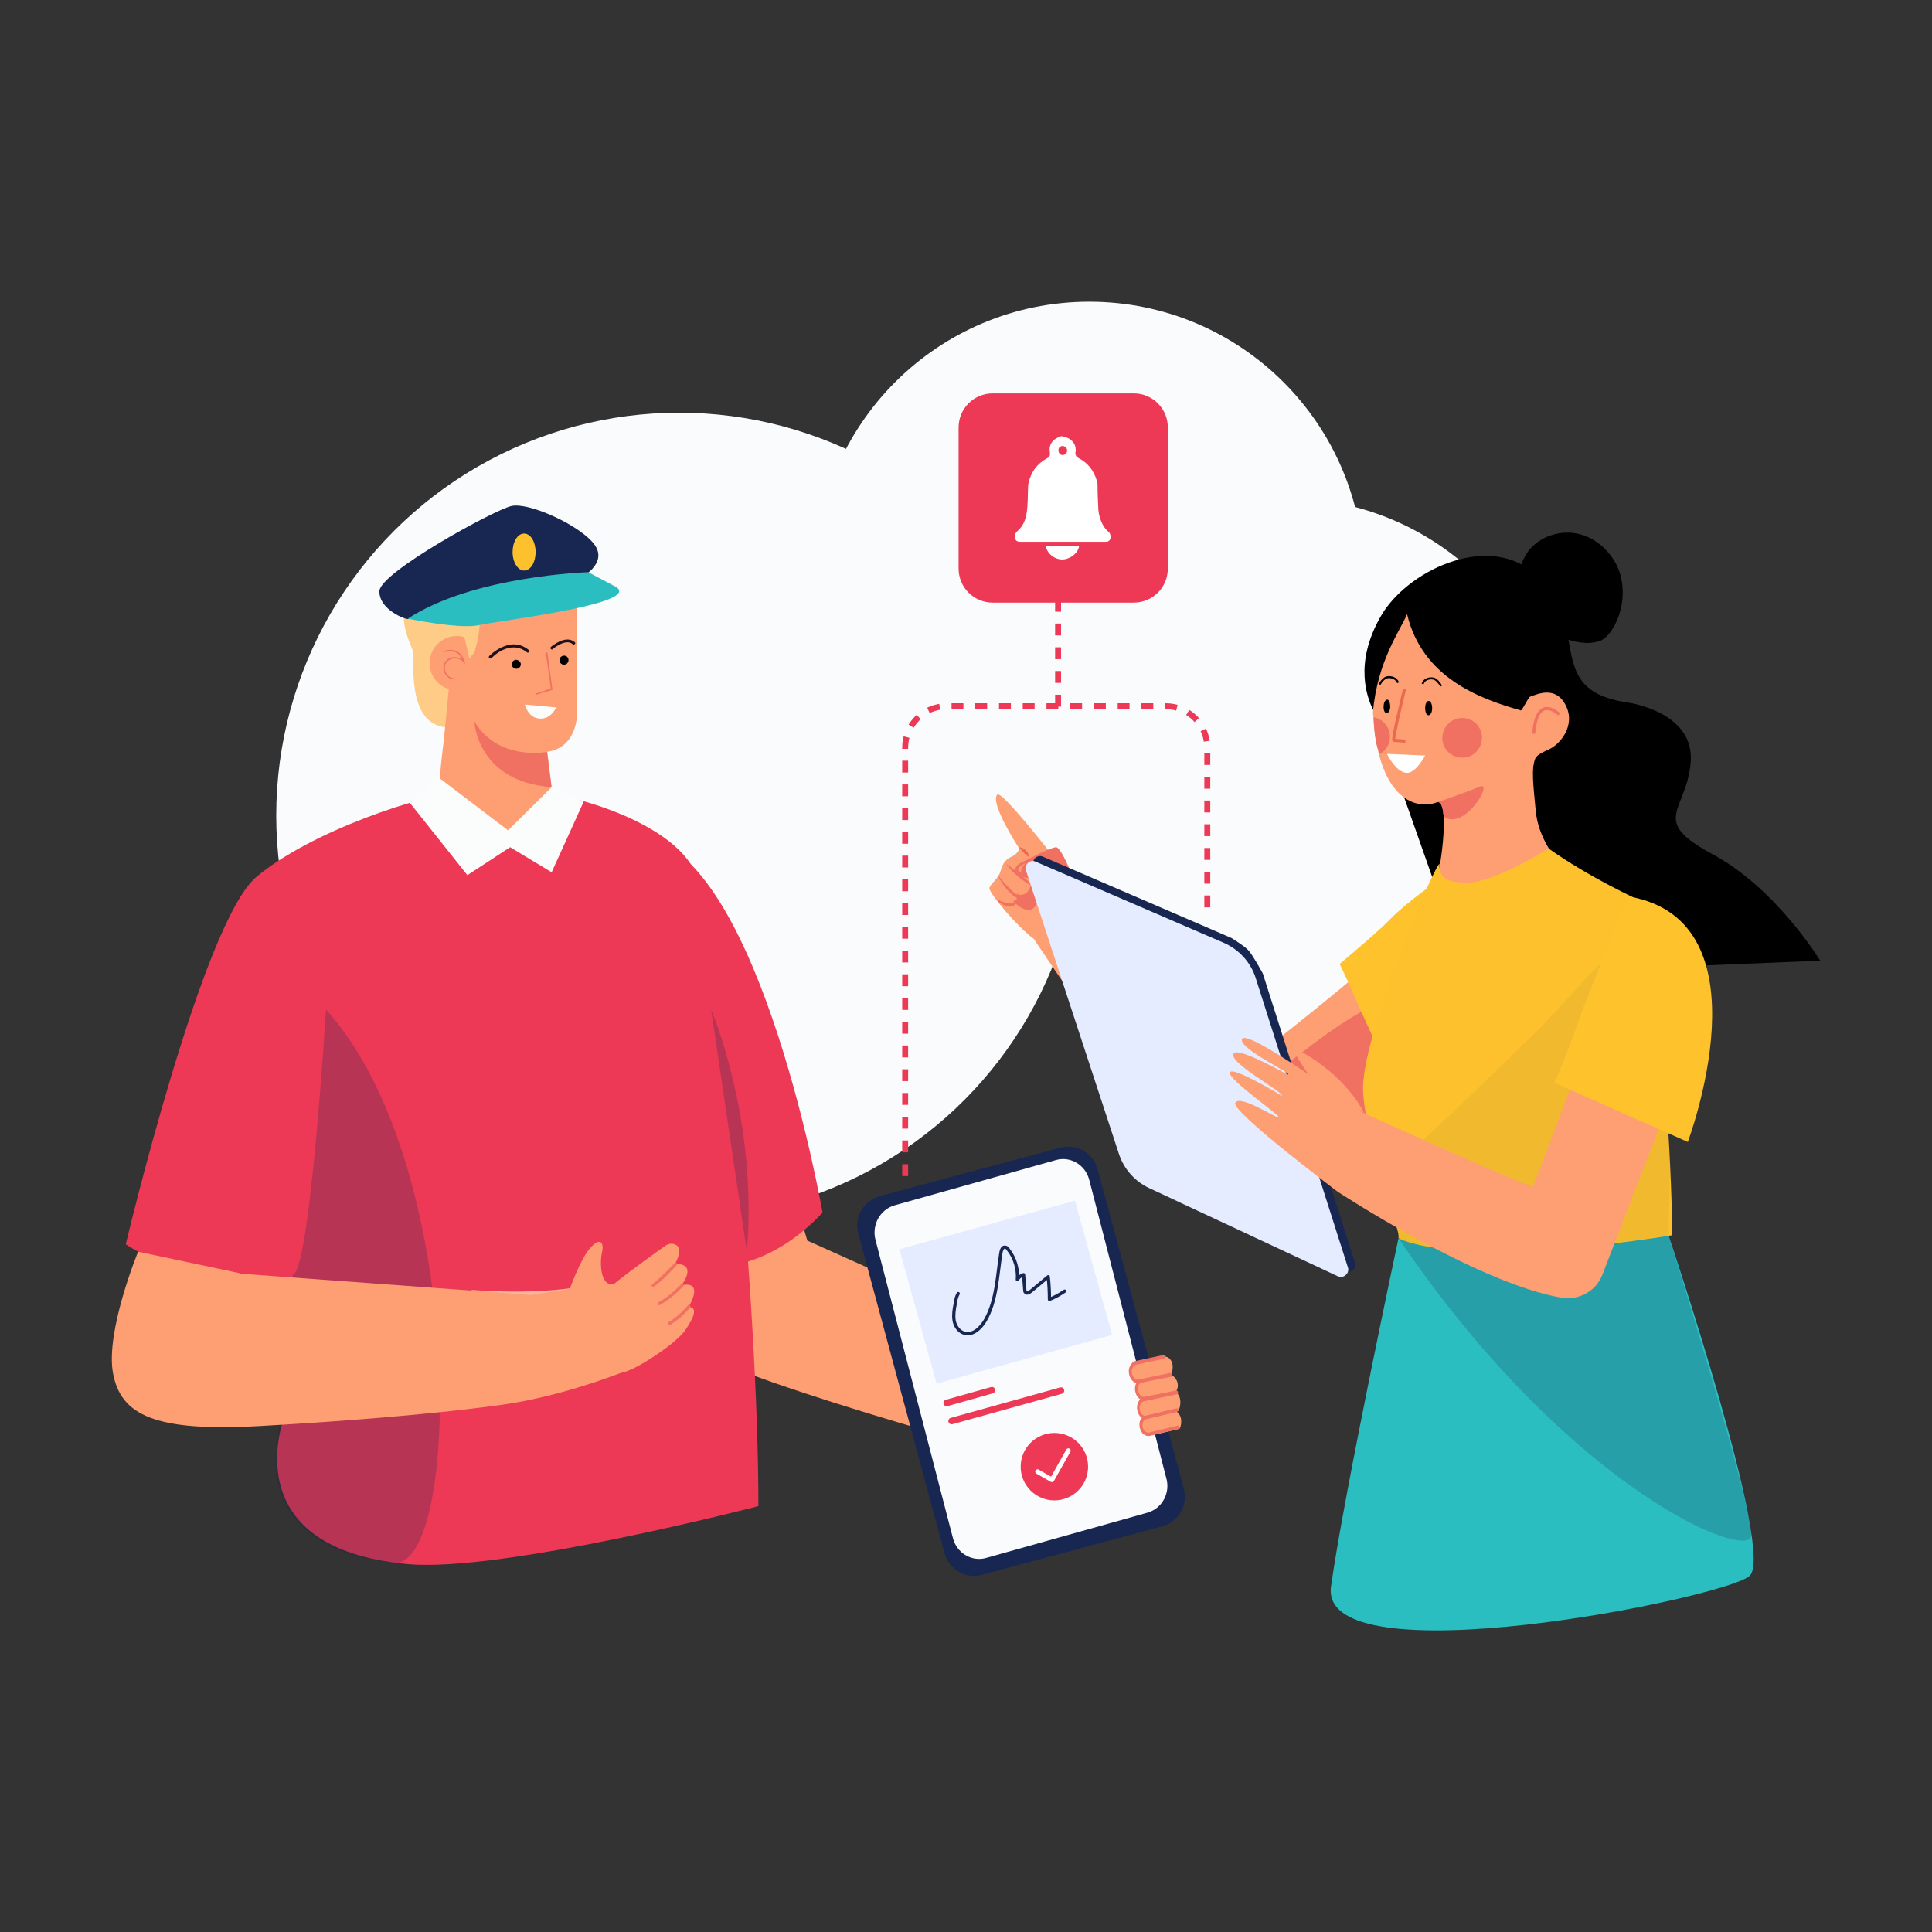 <?xml version="1.0" encoding="UTF-8"?> <!-- Generator: Adobe Illustrator 26.0.1, SVG Export Plug-In . SVG Version: 6.00 Build 0) --> <svg xmlns="http://www.w3.org/2000/svg" xmlns:xlink="http://www.w3.org/1999/xlink" version="1.1" id="Layer_1" x="0px" y="0px" viewBox="0 0 470 470" style="enable-background:new 0 0 470 470;" xml:space="preserve"><rect x="0" y="0" width="470" height="470" fill="#333333" stroke="none"/> <style type="text/css"> .st0{fill:#182751;} .st1{fill:#ED3956;} .st2{fill:#2BBEC0;} .st3{fill:#FCC12C;} .st4{fill:#60677A;} .st5{fill:#8E8E8E;} .st6{fill:#DDDDDD;} .st7{fill:#F9FBFD;} .st8{fill:#E5ECFF;} .st9{fill:#D0D4DF;} .st10{opacity:0.1;fill:#182751;} .st11{fill:#E1E1E1;} .st12{opacity:0.6;} .st13{fill:#FFFFFF;} .st14{fill:#020202;} .st15{fill:#1A2E35;} .st16{fill:#375A64;} .st17{opacity:0.3;} .st18{fill:#FFC19D;} .st19{fill:#FF9C6A;} .st20{fill:none;stroke:#ED3956;stroke-width:1.108;stroke-miterlimit:10;stroke-dasharray:2.215;} .st21{fill:none;stroke:#182751;stroke-miterlimit:10;} .st22{fill:none;stroke:#182751;stroke-width:0.828;stroke-miterlimit:10;} .st23{fill:none;stroke:#ED3956;stroke-width:1.146;stroke-miterlimit:10;} .st24{fill:none;stroke:#ED3956;stroke-width:1.146;stroke-linecap:round;stroke-linejoin:round;stroke-miterlimit:10;} .st25{fill:#2BBFC1;} .st26{fill:none;stroke:#ED3956;stroke-width:5;stroke-linecap:round;stroke-linejoin:round;stroke-miterlimit:10;} .st27{fill:none;stroke:#182751;stroke-width:5;stroke-linecap:round;stroke-linejoin:round;stroke-miterlimit:10;} .st28{fill:#FFFFFF;stroke:#182751;stroke-width:3.016;stroke-miterlimit:10;} .st29{fill:#EB6A4F;} .st30{opacity:0.21;} .st31{fill:none;stroke:#182751;stroke-width:0.49;stroke-miterlimit:10;} .st32{fill:none;stroke:#ED3956;stroke-width:0.679;stroke-miterlimit:10;} .st33{fill:none;stroke:#ED3956;stroke-width:0.679;stroke-linecap:round;stroke-linejoin:round;stroke-miterlimit:10;} .st34{fill:none;stroke:#FFFFFF;stroke-width:0.689;stroke-linecap:round;stroke-miterlimit:10;} .st35{fill:#D8D8D8;} .st36{opacity:0.25;fill:#182751;} .st37{fill:#FF916B;} .st38{fill:#FDC22C;} .st39{fill:#FFF2DB;} .st40{fill:#EF5435;} .st41{fill:none;stroke:#FFFFFF;stroke-width:2.632;stroke-linecap:round;stroke-linejoin:round;stroke-miterlimit:10;} .st42{fill:none;stroke:#ED3956;stroke-width:1.281;stroke-miterlimit:10;stroke-dasharray:2.562;} .st43{fill:none;stroke:#ED3956;stroke-width:1.897;stroke-linecap:round;stroke-miterlimit:10;} .st44{fill:none;stroke:#182751;stroke-width:0.563;stroke-miterlimit:10;} .st45{fill:none;stroke:#ED3956;stroke-width:1.444;stroke-miterlimit:10;stroke-dasharray:2.887;} .st46{fill:#EE3956;} .st47{fill:none;stroke:#FDC22C;stroke-width:1.459;stroke-miterlimit:10;stroke-dasharray:2.918;} .st48{fill:#FFDD00;} .st49{opacity:0.25;fill:#E5ECFF;} .st50{opacity:5.000000e-02;fill:#182751;} .st51{fill:#FE9F73;} .st52{fill:#F07162;} .st53{fill:#F9B59D;} .st54{fill:#21111D;} .st55{fill:#FECC86;} .st56{fill:#FBFDFC;} .st57{fill:none;stroke:#ED3956;stroke-width:1.591;stroke-linecap:round;stroke-miterlimit:10;} .st58{fill:none;stroke:#182751;stroke-width:0.795;stroke-linecap:round;stroke-linejoin:round;stroke-miterlimit:10;} .st59{fill:none;stroke:#FFFFFF;stroke-width:1.12;stroke-linecap:round;stroke-linejoin:round;stroke-miterlimit:10;} .st60{opacity:0.21;fill:#182751;} .st61{fill:none;stroke:#F07162;stroke-width:0.75;stroke-miterlimit:10;} .st62{fill:none;stroke:#EB6A4F;stroke-width:0.75;stroke-miterlimit:10;} .st63{fill:none;stroke:#000000;stroke-width:0.5;stroke-miterlimit:10;} .st64{opacity:0.25;} .st65{fill:#A6BEDF;} .st66{fill:none;stroke:#182751;stroke-width:0.776;stroke-miterlimit:10;} .st67{fill:#FAFCFE;} .st68{fill:none;stroke:#FFFFFF;stroke-width:3;stroke-linecap:round;stroke-miterlimit:10;} .st69{fill:none;stroke:#FFFFFF;stroke-width:3;stroke-linecap:round;stroke-linejoin:round;stroke-miterlimit:10;} .st70{fill:none;stroke:#F9FBFD;stroke-miterlimit:10;} .st71{opacity:0.7;} .st72{fill:none;stroke:#182751;stroke-width:0.651;stroke-linecap:round;stroke-miterlimit:10;} .st73{opacity:0.8;} .st74{opacity:0.95;fill:#FFFFFF;} .st75{fill:none;stroke:#EE3956;stroke-width:3.555;stroke-miterlimit:10;} .st76{fill:none;stroke:#EE3956;stroke-width:0.853;stroke-miterlimit:10;stroke-dasharray:2.842,2.842;} .st77{fill:none;stroke:#FFFFFF;stroke-width:2.497;stroke-linecap:round;stroke-linejoin:round;stroke-miterlimit:10;} .st78{fill:none;stroke:#ED3956;stroke-width:0.973;stroke-linecap:round;stroke-miterlimit:10;} .st79{fill:none;stroke:#182751;stroke-width:0.486;stroke-linecap:round;stroke-linejoin:round;stroke-miterlimit:10;} .st80{fill:none;stroke:#FFFFFF;stroke-width:0.685;stroke-linecap:round;stroke-linejoin:round;stroke-miterlimit:10;} .st81{opacity:0.1;} </style> <g> <circle class="st7" cx="165.2" cy="198.4" r="98"></circle> <circle class="st7" cx="265" cy="140.2" r="66.8"></circle> <circle class="st7" cx="312.8" cy="188" r="66.8"></circle> <g> <g> <g> <g> <g> <g> <g> <g> <path class="st51" d="M196.4,301.8l64.2,28.8l-7.4,25.3c0,0-82.6-22.1-88.3-30.3c-5.8-8.2-14.9-46.1-14.9-46.1l35.4-14.7 L196.4,301.8z"></path> </g> </g> </g> </g> </g> </g> <g> <g> <g> <g> <g> <path class="st0" d="M282.8,371.3l-43.9,11.8c-4,1.1-8-1.3-9.1-5.2l-21-77.8c-1.1-4,1.3-8,5.2-9.1l43.9-11.8 c4-1.1,8,1.3,9.1,5.2l21,77.8C289.1,366.1,286.7,370.2,282.8,371.3z"></path> </g> </g> </g> </g> </g> <g> <g> <g> <g> <g> <g> <path class="st7" d="M279.1,368l-39.2,11c-3.5,1-7.2-1.2-8.1-4.9L213,301.7c-1-3.7,1.1-7.5,4.7-8.5l39.2-11 c3.5-1,7.2,1.2,8.1,4.9l18.7,72.4C284.8,363.2,282.7,367,279.1,368z"></path> </g> </g> </g> </g> </g> </g> <g> <g> <g> <g> <g> <path class="st51" d="M277.8,335.7l7.1-1.3c0,0,1.4,0.8,1.6,2.2c0.2,1.4-0.6,2.2-0.8,2.3l-7.1,1.4c-0.9,0.2-1.8-0.6-2-1.8 C276.3,337.1,276.9,335.9,277.8,335.7z"></path> </g> </g> </g> </g> <g> <g> <g> <g> <path class="st51" d="M278.2,340.4l7.8-1.7c0,0,0.9,0.4,1.1,1.8c0.2,1.4-0.3,2.6-0.5,2.7l-7.7,1.7c-0.9,0.2-1.8-0.5-2-1.7 C276.7,341.8,277.3,340.6,278.2,340.4z"></path> </g> </g> </g> </g> <g> <g> <g> <g> <path class="st51" d="M278.9,345.1l7.3-1.7c0,0,0.8,0.4,1.1,1.7c0.2,1.3-0.2,2.4-0.4,2.5l-7.1,1.7c-0.8,0.2-1.6-0.5-1.9-1.6 C277.5,346.4,278,345.3,278.9,345.1z"></path> </g> </g> </g> </g> <g> <g> <g> <g> <g> <path class="st52" d="M277.7,335.3l7-1.3c0.2,0,0.3,0.1,0.4,0.4c0,0.2-0.1,0.4-0.2,0.5l-7,1.3c-0.4,0.1-0.7,0.3-0.9,0.8 c-0.2,0.4-0.2,0.9-0.1,1.4c0.2,0.9,0.9,1.6,1.6,1.4l7.7-1.5c0.2,0,0.3,0.1,0.4,0.4c0,0.2,0,0.4-0.2,0.5c0,0,0,0-0.1,0 l-7.7,1.5c-1,0.2-2.1-0.7-2.4-2.1c-0.2-0.7-0.1-1.5,0.2-2.1C276.7,335.8,277.2,335.4,277.7,335.3z"></path> </g> </g> </g> </g> </g> <g> <g> <g> <g> <path class="st51" d="M276.3,331.6l7.1-1.5c0.8-0.2,1.7,0.9,1.8,1.7c0.3,1.4-0.3,2.6-0.5,2.7l-7.7,1.6 c-0.8,0.2-1.7-0.5-2-1.7C274.7,333,275.3,331.8,276.3,331.6z"></path> </g> </g> </g> </g> <g> <g> <g> <g> <g> <path class="st52" d="M276.2,331.1l7-1.5c0.2,0,0.3,0.1,0.4,0.4c0,0.2-0.1,0.4-0.2,0.5l-7,1.5c-0.4,0.1-0.7,0.4-0.9,0.8 c-0.2,0.4-0.2,0.9-0.1,1.4c0.2,0.9,0.9,1.6,1.6,1.4l7.7-1.6c0.2,0,0.3,0.1,0.4,0.4c0,0.2,0,0.4-0.2,0.5c0,0,0,0-0.1,0 l-7.7,1.6c-1,0.2-2.1-0.7-2.4-2.1c-0.2-0.7-0.1-1.5,0.2-2.1C275.2,331.7,275.7,331.2,276.2,331.1z"></path> </g> </g> </g> </g> </g> <g> <g> <g> <g> <g> <path class="st52" d="M278.1,340l7.8-1.7c0.2,0,0.3,0.1,0.4,0.4c0,0.2-0.1,0.4-0.2,0.5l-7.8,1.7c-0.4,0.1-0.7,0.4-0.9,0.8 c-0.2,0.4-0.2,0.9-0.1,1.4c0.2,0.9,0.9,1.5,1.6,1.3l7.4-1.8c0.2,0,0.3,0.1,0.4,0.3c0,0.2,0,0.4-0.2,0.5c0,0,0,0-0.1,0 l-7.4,1.8c-1,0.2-2-0.6-2.3-2c-0.2-0.7-0.1-1.5,0.2-2.1C277.2,340.5,277.6,340.1,278.1,340z"></path> </g> </g> </g> </g> </g> <g> <g> <g> <g> <g> <path class="st52" d="M278.7,344.4l7.3-1.7c0.2,0,0.3,0.1,0.4,0.3c0,0.2-0.1,0.5-0.2,0.5l-7.3,1.7 c-0.3,0.1-0.6,0.3-0.8,0.7c-0.2,0.4-0.2,0.9-0.1,1.3c0.2,0.9,0.9,1.4,1.5,1.3l7.1-1.7c0.2,0,0.3,0.1,0.4,0.3 c0,0.2,0,0.4-0.2,0.5c0,0,0,0-0.1,0l-7.1,1.7c-1,0.2-2-0.6-2.3-1.9c-0.2-0.7-0.1-1.4,0.1-2 C277.8,344.9,278.2,344.5,278.7,344.4z"></path> </g> </g> </g> </g> </g> </g> </g> <g> <g> <g> <path class="st1" d="M175.2,308.1c0,0,12.4,0.3,24.9-13.1c0,0-14.7-84.7-42.7-91.4C129.4,196.9,175.2,308.1,175.2,308.1z"></path> </g> </g> </g> <g> <g> <g> <path class="st1" d="M30.6,302.7c0,0,18.6-78.4,31.8-89.4c13.2-11,39.6-20,53.6-21.6c14-1.6,46,6,53,20.2 c7,14.2,15.5,105.5,15.5,154.5c0,0-62.4,16.2-85.3,14.1c-43-3.9-29.9-36.2-29.9-36.2l-8.8-28.5l-1.3-6 C59.1,309.8,40.9,309.8,30.6,302.7z"></path> </g> </g> </g> <path class="st36" d="M71.2,310.1c4.2-0.3,8.1-64.5,8.1-64.5c34.3,37.8,33,136.4,16.4,134.6c-33-3.6-28.4-27.2-28.4-27.2 L71.2,310.1"></path> <g> <g> <g> <path class="st53" d="M138.6,313.4c0,0-8.8,1.5-24,0.4l20.5,12.7L138.6,313.4z"></path> </g> </g> </g> <g> <g> <g> <g> <g> <g> <g> <g> <g> <g> <g> <g> <path class="st51" d="M165.8,312.7c4-5.8-1.6-5.2-1.6-5.2c1.8-3.3,0.9-4.5-0.1-4.8c-0.8-0.3-1.6-0.1-2.3,0.4 c-2.1,1.5-8.6,6.1-12.5,9.3c-3.2,0.6-3.5-5-2.8-8c0.4-1.6-0.2-3.9-3-0.7c-2.3,2.6-4.9,9.9-4.9,9.9l-17.9,2.7l8.6,23.4 c0,0,19.8-5.3,22.8-6c3-0.8,12.2-6.7,14.6-10.1c4.3-6.2,0.8-5.6,0.8-5.6C171.4,311,165.8,312.7,165.8,312.7z"></path> </g> </g> </g> </g> </g> </g> </g> </g> </g> </g> </g> <g> <g> <g> <g> <g> <g> <g> <g> <g> <g> <g> <g> <path class="st52" d="M159,313c-0.1,0-0.3,0-0.4-0.1c-0.1-0.2-0.1-0.4,0.1-0.5c2.3-1.7,5.3-5.1,5.4-5.1 c0.1-0.2,0.4-0.2,0.5,0c0.2,0.1,0.2,0.4,0,0.5c-0.1,0.1-3.1,3.5-5.5,5.2C159,313,159,313,159,313z"></path> </g> </g> </g> </g> </g> </g> </g> </g> </g> </g> </g> </g> <g> <g> <g> <g> <g> <g> <g> <g> <g> <g> <g> <g> <path class="st52" d="M160.5,317.5c-0.2,0.1-0.4,0-0.4-0.2c-0.1-0.2,0-0.4,0.1-0.5c3.1-1.7,5.4-4.3,5.4-4.3 c0.1-0.2,0.4-0.2,0.5,0c0.2,0.1,0.2,0.4,0,0.5C166,313.1,163.7,315.7,160.5,317.5 C160.5,317.5,160.5,317.5,160.5,317.5z"></path> </g> </g> </g> </g> </g> </g> </g> </g> </g> </g> </g> </g> <g> <g> <g> <g> <g> <g> <g> <g> <g> <g> <g> <g> <path class="st52" d="M163,322.3c-0.2,0.1-0.3,0-0.4-0.2c-0.1-0.2,0-0.4,0.1-0.5c2.6-1.5,4.6-4,4.6-4 c0.1-0.2,0.4-0.2,0.5-0.1c0.2,0.1,0.2,0.4,0.1,0.5C167.8,318.2,165.8,320.7,163,322.3C163,322.3,163,322.3,163,322.3 z"></path> </g> </g> </g> </g> </g> </g> </g> </g> </g> </g> </g> </g> </g> <g> <g> <g> <path class="st51" d="M33.6,304.5c0,0-8,19.4-6.1,29.6c1.9,10.1,10,14.3,36,12.8c16.1-0.9,40.1-2.6,58.2-5.1 c16.4-2.2,32.6-9.1,32.6-9.1l-25.5-17.7l-69.7-5.1L33.6,304.5z"></path> </g> </g> </g> <g> <g> <g> <g> <g> <g> <g> <path class="st51" d="M110.5,137.4c0,0,10.9-4.6,20.6-1.3c5.6,1.9,9.3,7.3,9.3,13.2v5.8l-29.8-12.7c0,0-4.7,2.2-4.3,1.6 C106.6,143.2,110.5,137.4,110.5,137.4z"></path> </g> </g> </g> </g> </g> </g> <g> <g> <g> <g> <g> <g> <g> <g> <g> <path class="st51" d="M140.4,148.6v24.5c0,0,0.4,8.7-7.3,9.8l1.4,11.7c0.5,4.3-2.1,8.5-6.2,9.8c-2,0.6-4.5,1.1-7.2,1.1 c-8.7,0-13.5-6.6-14.2-9.8c-0.7-3.3,1.5-18.9,1.5-18.9l-0.3-7.7l1-29.8L140.4,148.6z"></path> </g> </g> </g> </g> </g> </g> </g> </g> <g> <g> <g> <g> <g> <g> <g> <g> <path class="st54" d="M119.3,160.2c-0.1,0-0.2,0-0.3-0.1c-0.1-0.1-0.1-0.4,0-0.5c0.1-0.1,5.1-5.2,9.6-1.5 c0.2,0.1,0.2,0.4,0.1,0.5c-0.1,0.2-0.4,0.2-0.5,0.1c-4.1-3.3-8.5,1.2-8.6,1.4C119.5,160.1,119.4,160.2,119.3,160.2z"></path> </g> </g> </g> </g> </g> </g> </g> </g> <g> <g> <g> <g> <g> <g> <g> <g> <path class="st54" d="M134.3,158c-0.1,0-0.2,0-0.3-0.1c-0.1-0.2-0.1-0.4,0-0.5c0.1-0.1,3.6-3.1,5.8-1.2 c0.2,0.1,0.2,0.4,0,0.5c-0.1,0.2-0.4,0.2-0.5,0c-1.7-1.5-4.8,1.2-4.9,1.2C134.5,158,134.4,158,134.3,158z"></path> </g> </g> </g> </g> </g> </g> </g> </g> <g> <g> <g> <g> <g> <g> <g> <g> <path d="M126.7,161.6c0,0.6-0.5,1.1-1.1,1.1c-0.6,0-1.1-0.5-1.1-1.1c0-0.6,0.5-1.1,1.1-1.1 C126.2,160.6,126.7,161,126.7,161.6z"></path> </g> </g> </g> </g> </g> </g> </g> </g> <g> <g> <g> <g> <g> <g> <g> <g> <path d="M138.3,160.6c0,0.6-0.5,1.1-1.1,1.1c-0.6,0-1.1-0.5-1.1-1.1s0.5-1.1,1.1-1.1 C137.8,159.5,138.3,159.9,138.3,160.6z"></path> </g> </g> </g> </g> </g> </g> </g> </g> <g> <g> <g> <g> <g> <g> <g> <g> <path class="st55" d="M110.5,137c0,0-9.2-0.4-11.6,7.6c-2.3,8.1,1.7,12.4,1.7,14.8c0.1,2.4-1.6,18.7,9.9,17.5l3.1-26.9 l-4-10.7L110.5,137z"></path> </g> </g> </g> </g> </g> </g> </g> </g> <g> <g> <g> <g> <g> <g> <g> <g> <ellipse transform="matrix(0.23 -0.973 0.973 0.23 -71.389 232.322)" class="st51" cx="111.1" cy="161.3" rx="6.6" ry="6.6"></ellipse> </g> </g> </g> </g> </g> </g> </g> </g> <g> <g> <g> <g> <g> <g> <g> <g> <path class="st52" d="M110.6,165.3c-1.4,0-2.3-1-2.6-2c-0.4-1.2,0.1-2.4,1-3c1.5-0.9,2.8-0.3,3.4,0.1 c-0.3-0.7-0.7-1.3-1.3-1.6c-1.3-0.7-2.9-0.2-2.9-0.2c-0.1,0-0.2,0-0.2-0.1c0-0.1,0-0.2,0.1-0.2c0.1,0,1.8-0.6,3.2,0.2 c0.8,0.5,1.4,1.3,1.7,2.4l0.2,0.6l-0.5-0.5c-0.1-0.1-1.6-1.6-3.5-0.4c-1,0.6-1.1,1.8-0.9,2.6c0.2,0.8,1,1.8,2.2,1.8 c0,0,0,0,0,0c0.1,0,0.2,0.1,0.2,0.2C110.8,165.2,110.7,165.3,110.6,165.3C110.6,165.3,110.6,165.3,110.6,165.3z"></path> </g> </g> </g> </g> </g> </g> </g> </g> <g> <g> <g> <g> <g> <g> <g> <g> <path class="st52" d="M115.4,175.5c0,0,0.5,14.6,18.8,16l-1.1-8.6C133.1,182.9,121.3,185.3,115.4,175.5z"></path> </g> </g> </g> </g> </g> </g> </g> </g> <g> <g> <g> <g> <g> <g> <g> <g> <path class="st52" d="M130.5,169c-0.1,0-0.1,0-0.2-0.1c0-0.1,0-0.2,0.1-0.2l3.6-1.2l-1.2-8.6c0-0.1,0.1-0.2,0.2-0.2 c0.1,0,0.2,0.1,0.2,0.2l1.2,8.9L130.5,169C130.5,169,130.5,169,130.5,169z"></path> </g> </g> </g> </g> </g> </g> </g> </g> <g> <g> <g> <g> <g> <g> <polygon class="st51" points="108.1,178.8 109.3,166.4 112.4,166.8 112.4,179.1 "></polygon> </g> </g> </g> </g> </g> </g> </g> <g> <g> <g> <g> <g> <g> <path class="st55" d="M112.2,136.8c0,0-2.1,5.1,1.4,13.6c3.5,8.5-9-3.2-9-3.2S105.4,134.8,112.2,136.8z"></path> </g> </g> </g> </g> </g> </g> </g> <g> <g> <g> <g> <g> <g> <path class="st55" d="M113.5,150.4c0,0,27.8-1.6,29.5-8.2c1.7-6.5-4.8-6.7-4.8-6.7s1.2-9.3-7.2-6.5 c-8.4,2.7-24,2.4-28.4,10.2C98.3,147,113.5,150.4,113.5,150.4z"></path> </g> </g> </g> </g> </g> </g> <g> <g> <g> <g> <g> <path class="st55" d="M113,155.1l1.2,5.1l1.2-1.5c0,0,2.4-7.3,0.7-10.8c-1.6-3.5-8.2,1.5-8.2,1.5L113,155.1z"></path> </g> </g> </g> </g> </g> <g> <g> <g> <g> <g> <polygon class="st56" points="106.9,189.3 123.6,202 134.2,191.5 142,195 134.2,212.2 124.1,206.1 113.7,212.9 99.7,195.3 "></polygon> </g> </g> </g> </g> </g> <g> <g> <g> <g> <g> <g> <g> <g> <g> <path class="st56" d="M135.3,172.1c-0.1,0-7.6-0.7-7.6-0.7s0.7,3.2,3.5,3.4C134,175.1,135.3,172.1,135.3,172.1z"></path> </g> </g> </g> </g> </g> </g> </g> </g> </g> <g> <g> <g> <g> <path class="st0" d="M141.2,140.6c0,0,6.7-3.4,3.5-8c-3.2-4.6-15.9-10.5-20.3-9.5c-4.3,1-32,16.2-32.1,20.7 c-0.1,4.5,6.3,6.9,7,6.8C99.9,150.4,141.2,140.6,141.2,140.6z"></path> </g> </g> </g> <g> <g> <g> <path class="st2" d="M149.9,142.8l-6.8-3.6c0,0-27.8,0.8-43.9,11.3c0,0,12.5,2.6,17.2,1.6C121.2,151,156.1,146.9,149.9,142.8z "></path> </g> </g> </g> </g> <g> <g> <g> <path class="st3" d="M130.3,134.3c0,2.5-1.2,4.5-2.8,4.5c-1.5,0-2.8-2-2.8-4.5c0-2.5,1.2-4.5,2.8-4.5 C129.1,129.8,130.3,131.8,130.3,134.3z"></path> </g> </g> </g> <g> <rect x="222.5" y="297.2" transform="matrix(0.964 -0.267 0.267 0.964 -75.043 76.812)" class="st8" width="44.3" height="33.9"></rect> <line class="st57" x1="230.3" y1="341.3" x2="241.3" y2="338.2"></line> <line class="st57" x1="231.5" y1="345.7" x2="258.1" y2="338.3"></line> <path class="st58" d="M233.1,314.7c-0.4,0.7-0.6,1.5-0.7,2.4c-0.3,1.4-0.5,2.8-0.3,4.1s1.1,2.7,2.4,3.1c2.1,0.7,4.1-1.2,5.2-3.1 c2.8-4.9,2.9-10.9,3.8-16.5c0.1-0.6,0.4-1.4,1-1.3c0.4,0,0.6,0.3,0.8,0.6c1.6,2,2.4,4.7,2.2,7.3c0.3-0.6,0.9-1,1.5-1.2 c0.1,1.2,0.2,2.5,0.3,3.7c0,0.2,0,0.5,0.2,0.6c0.3,0.4,0.9,0,1.3-0.3c1.4-1.2,2.8-2.3,4.2-3.5c0.2,1.8,0.3,3.6,0.3,5.5 c1.3-0.5,2.5-1.2,3.7-2"></path> </g> <g> <circle class="st1" cx="256.5" cy="356.8" r="8.2"></circle> <polyline class="st59" points="252.4,358 255.9,360 259.9,352.9 "></polyline> </g> </g> <g> <path class="st2" d="M405.9,300.5c0,0,26.1,77.4,19.7,82.9s-105,25.3-101.8,2.5s16.4-84.6,16.4-84.6"></path> <path class="st60" d="M340.2,301.2c41.9,61.9,86.4,79.2,85.9,72.1c-0.7-10.2-20.2-72.8-20.2-72.8S321.5,273.6,340.2,301.2z"></path> <g> <g> <path class="st51" d="M371,205.8c0,0-22.6,14-30.3,21.9c-7.7,7.9-35.2,29.3-35.2,29.3l0.3,41C305.8,298,399.2,243.3,371,205.8z"></path> <g> <path class="st51" d="M306,276.6c-0.6-7.9,1.2-12.3,0.4-20.2c-8.7-7.8-43.6-39.6-43.6-39.6s-18.9-24.9-20.2-23.5 c-1.9,2.1,5.4,13.2,5.4,13.2s-0.5,1.3-1.9,1.9c-1.4,0.6-2.2,1.6-2.7,3.5c-0.5,1.9-2.4,3-2.7,4.1c-0.3,1.1,6.8,9.5,10.8,12.4 c0,0,35.8,54.4,54.5,69.6C305.8,294.3,306.3,280.3,306,276.6z"></path> <path class="st52" d="M262.2,216.6c0,0-3.8-10.8-5.4-10.5c-1.6,0.3-8.6,3.3-8.4,6c0.2,2.7,6.2,0.5,6.2,0.5s-1.1,6,1.9,6.8 C259.5,220.3,262.2,216.6,262.2,216.6z"></path> <g> <path class="st52" d="M252.8,212.2c0,0,0.2,2.7-2.1,3.2c0,0-0.5,2.9-3.3,2.2c0,0,0.8,1.3-1,1.6 C246.4,219.2,253.9,227.3,252.8,212.2z"></path> <path class="st52" d="M254.2,207c-1.3,1-2.7,1.8-4,2.6c-0.6,0.4-1.5,0.7-2,1.2c-0.3,0.2-0.5,0.5-0.5,0.6c0,0.2,0,0.3,0.2,0.5 c0.4,0.4,1.1,0.7,1.8,0.9c0.7,0.2,1.5,0.2,2.3,0.3c0.4,0.1,0.8-0.1,1.4,0.3c0.3,0.3,0.3,0.8,0.2,0.9l-0.2,0.6 c-0.2,0.8-0.5,1.5-0.7,2.3l-0.1,0l0.4-2.3c0-0.4,0.3-0.8,0-1.1c-0.3-0.2-0.7-0.1-1.1-0.1c-1.6,0-3.3-0.1-4.6-1.2 c-0.3-0.3-0.5-0.7-0.3-1.2c0.1-0.4,0.4-0.7,0.7-1c0.7-0.5,1.4-0.8,2.1-1.1L254.2,207L254.2,207z"></path> <path class="st29" d="M247.9,206.1c0.4,0,0.7,0.2,1,0.3c0.3,0.1,0.5,0.4,0.7,0.5c0.2,0.2,0.4,0.4,0.5,0.7 c0.1,0.3,0.3,0.6,0.3,0.9l-0.1,0C249.4,207.9,248.6,207,247.9,206.1L247.9,206.1z"></path> <path class="st52" d="M244.7,210.1c0.7,0.5,1.4,1,2,1.5c0.7,0.5,1.3,1,1.9,1.5c0.6,0.5,1.3,1,1.9,1.5c0.3,0.2,0.6,0.4,0.9,0.5 c0.3,0.1,0.7,0,1.1-0.2l0.1,0c-0.6,0.7-1.6,0.6-2.3,0.2c-0.7-0.4-1.4-0.9-2.1-1.4C246.9,212.6,245.7,211.5,244.7,210.1 L244.7,210.1z"></path> <path class="st52" d="M250.9,215.4c0,0.9,0,2.1-1.1,2.9c-0.5,0.4-1.2,0.4-1.8,0.3c-0.6-0.1-1.1-0.4-1.5-0.7 c-0.8-0.7-1.5-1.4-2.1-2.2c-0.6-0.8-1.1-1.6-1.5-2.5l0.1,0c0.6,0.7,1.2,1.5,1.9,2.2c0.7,0.7,1.3,1.4,2.1,2 c0.7,0.5,1.8,1,2.6,0.5C250.4,217.3,250.6,216.3,250.9,215.4L250.9,215.4z"></path> <path class="st52" d="M247.6,217.1c0.2,0.6,0.1,1.3-0.1,1.9c-0.1,0.3-0.2,0.6-0.5,1c-0.1,0.2-0.5,0.3-0.6,0.4 c-0.2,0.1-0.4,0.1-0.5,0.1c-0.7,0.2-1.4-0.2-1.9-0.4c-0.2-0.1-0.5-0.3-0.8-0.5c-0.3-0.3-0.4-0.5-0.5-0.9l0.1,0 c0.4,0.5,0.9,0.7,1.5,0.8c0.6,0.2,1.1,0.3,1.7,0.3c0.3,0,0.6-0.1,0.8-0.3c0.2-0.2,0.3-0.5,0.5-0.7 C247.3,218.3,247.5,217.7,247.6,217.1L247.6,217.1z"></path> </g> </g> <path class="st52" d="M371,205.8c0,0-22.6,14-30.3,21.9c-1.1,1.2-2.7,2.7-4.6,4.3c2.9,4.1,2.9,10.1-2.8,13 c-10.2,5.2-18.5,13-27.9,19.5l0.4,33.5C305.8,298,399.2,243.3,371,205.8z"></path> <path class="st38" d="M335.4,255.2c2.1,4.1,4.2,8.2,6.5,12.1c21.8-19.8,41.6-45.6,26.6-65.6c0,0-22.6,14-30.3,21.9 c-2.5,2.6-7.2,6.6-12.3,10.9C329.2,241.3,332,248.4,335.4,255.2z"></path> </g> <g> <path d="M354.7,231.2L334.2,173c-1.7-3.3-4.8-11.6,1.6-22.9c6.2-11.1,25.6-20.4,37-11c15.4,12.7,1.7,28.7,23.2,31.8 c0,0,16.2,2.2,15.3,14.4s-10.3,14.1,5.3,22.5c15.6,8.4,26.2,25.9,26.2,25.9l-68.1,2.8"></path> <g> <path d="M370.7,151c-1.7-5.6-2.4-12.1,1-16.8c2.7-3.7,7.9-5.4,12.4-4.3c4.5,1.1,8.2,4.7,9.8,9c1.5,4.4,1,9.3-1.2,13.4 c-0.8,1.4-1.8,2.8-3.2,3.5c-0.9,0.4-1.8,0.5-2.8,0.6c-6.1,0.2-12.1-3.7-14.4-9.3"></path> </g> <path class="st51" d="M389.3,219.1c0,0-37.8,19.9-42.9,4.8c3-5.3,5.2-18.9,4.8-25.3c-0.2-2.4-0.7-3.8-1.7-3.4 c-0.2,0.1-0.4,0.1-0.6,0.2c-4.9,1.4-13.8-1.3-14.9-22.2c1.1-12.5,6.7-19.9,8.3-23.8c3.7,15.5,17.7,20.6,27.6,23.4 c0.2,0.5,1.9-3.2,2.3-3.3c1.9-0.7,6.3-2.7,8.7,2.1c2.5,4.9-1.4,9.6-4.3,10.8c-0.9,0.4-2.7,1.2-3.1,2.1 c-1.1,2.6-0.4,7.1,0.1,12.8C374.8,209.9,389.3,219.1,389.3,219.1z"></path> <g> <path class="st61" d="M379.3,173.8c0,0-5.4-5.4-6.2,4.7"></path> <path class="st52" d="M354.2,174.9c-2.5,0.8-3.9,3.6-3.1,6.1c0.8,2.5,3.6,3.9,6.1,3.1c2.5-0.8,3.9-3.6,3.1-6.1 C359.5,175.4,356.7,174.1,354.2,174.9z"></path> <path class="st52" d="M335.7,183.4c2-1.1,2.9-3.5,2.2-5.7c-0.6-1.7-2-2.9-3.7-3.2C334.2,174.4,334.1,180.2,335.7,183.4z"></path> <path class="st62" d="M341.9,180.3l-2.8-0.2c-0.5,0,2.6-12.5,2.6-12.5"></path> <path class="st63" d="M350.6,166.9c-0.4-0.7-1.1-1.6-1.8-1.8c-1.2-0.3-2.5,0.3-2.7,1.3"></path> <path class="st63" d="M335.6,166.5c0.4-0.7,1.1-1.5,1.7-1.7c1.2-0.3,2.5,0.3,2.8,1.3"></path> <path d="M348.4,172.3c0,1-0.4,1.7-0.9,1.7c-0.5,0-0.8-0.8-0.8-1.8c0-1,0.4-1.7,0.9-1.7C348.1,170.6,348.4,171.4,348.4,172.3z"></path> <path d="M338.2,171.9c0,0.9-0.4,1.6-0.9,1.6c-0.4,0-0.8-0.8-0.7-1.7c0-0.9,0.4-1.6,0.9-1.6C337.9,170.2,338.2,171,338.2,171.9z "></path> <path class="st52" d="M351.2,198.6c-0.2-2.4-0.7-3.8-1.7-3.4c-0.2,0.1-0.4,0.1-0.6,0.2c0,0,0,0,0,0c0,0,6.7-2.2,11-4 C363.6,189.7,356.3,202.4,351.2,198.6z"></path> <path class="st13" d="M346.7,183.8l-9.3-0.4c0,0,2.1,4.3,4.6,4.6C344.3,188.4,346.7,183.8,346.7,183.8z"></path> </g> </g> <g> <path class="st3" d="M350.2,210.1c-1.8,1.4-19.2,42.8-18.6,55.3c0.6,12.7,9.3,33.9,8.6,35.8c0,0,12.5,7.8,66.6-0.7 c0-14.7-2.6-65.9-8.2-81.6c0,0-11.9-5.4-21.9-12.5c0,0-13.1,8.4-19.8,8.3C353.9,214.7,349.8,214.5,350.2,210.1z"></path> </g> <g class="st64"> <path class="st60" d="M336.1,286.5c7.5-6.7,14.9-13.5,22.2-20.5c5.7-5.5,11.4-11,17-16.6c5.9-5.9,11.5-13.3,18.1-18.3 c3.1-2.3,5.9-4.4,8.3-6.6c4.9,18.8,5.1,40.7,4.2,76c-54.2,8.5-65.7,0.7-65.7,0.7C340.6,300.3,338.4,294,336.1,286.5z"></path> </g> <g> <g> <path class="st65" d="M324.9,277.1h9.6c0.6,0,1.1-0.5,1.1-1.1l0,0c0-0.6-0.5-1.1-1.1-1.1h-9.6c-0.6,0-1.1,0.5-1.1,1.1l0,0 C323.8,276.6,324.3,277.1,324.9,277.1z"></path> </g> </g> <g> <g> <path class="st0" d="M299.6,228.2l-45.9-19.8c-1.4-0.6-2.8,0.8-2.3,2.2l22.6,68.9c1.2,3.7,3.9,6.7,7.3,8.3l46,21.5 c1.4,0.6,2.8-0.7,2.3-2.2l-22.4-70.3c0,0-2.4-4.4-3.4-5.5C303,230.3,299.6,228.2,299.6,228.2z"></path> <path class="st8" d="M327.9,308.3l-22.4-70.3c-1.2-3.9-4.1-7-7.7-8.6l-45.9-19.8c-1.4-0.6-2.8,0.8-2.3,2.2l22.6,68.9 c1.2,3.7,3.9,6.7,7.3,8.3l46,21.5C326.9,311.1,328.4,309.7,327.9,308.3z"></path> </g> <g> <g> <path class="st51" d="M325.4,289.9c0,0,33.9,22.3,54.5,25.8c4.3,0.7,8.5-1.7,10-5.8l21.2-55l-24.4-2.5l-13.7,36.2 c-0.1,0.9-41.8-18.1-41.8-18.1s-28.5-21.1-29.1-17.6c-0.4,2.4,12.7,8.5,11.2,8.5c-0.2,0-11.7-6.6-13.1-5.2 c-2,2,11.9,9.3,11.7,10.4c0,0-12.2-7.4-12.7-5.7c-0.5,1.7,12.2,10.4,11.9,10.9c-0.3,0.5-9.5-5.7-10.6-3.5 C299.6,270.5,325.4,289.9,325.4,289.9z"></path> <path class="st51" d="M321.1,265.3c0,0-8.6-11.6-5.7-10.1c12.5,6.6,16.4,15.5,16.4,15.5"></path> </g> <path class="st38" d="M396.3,218.1c0,0-8.6,19.9-12.3,30.3c-3.7,10.4-5.9,15-5.9,15l32.5,14.4 C410.6,277.7,430.9,224.1,396.3,218.1z"></path> </g> </g> </g> </g> <path class="st36" d="M173,245.6c0,0,11.4,26.4,8.7,58.9"></path> <path class="st45" d="M220.2,286.1V181.9c0-5.6,4.5-10.1,10.1-10.1h53.3c5.6,0,10.1,4.5,10.1,10.1v39.4"></path> <g> <path class="st46" d="M275.8,146.6h-34.3c-4.6,0-8.3-3.7-8.3-8.3V104c0-4.6,3.7-8.3,8.3-8.3h34.3c4.6,0,8.3,3.7,8.3,8.3v34.3 C284.1,142.9,280.4,146.6,275.8,146.6z"></path> <g> <path class="st13" d="M269.7,129.4c-0.6-0.5-1-1-1.4-1.7c-0.6-1.1-1-2.4-1.1-3.7c-0.1-2-0.2-3.9-0.2-5.9c0-0.3,0-0.6-0.1-0.9 c-0.8-2.9-2.4-4.7-4.6-5.8c-0.5-0.3-0.7-0.7-0.7-1.2c0-0.2,0.1-0.4,0.1-0.6c0-1.8-1.1-3.1-3.5-3.5c-2.2,0.7-3.1,2.1-2.8,3.9 c0.1,0.8,0,1.1-0.7,1.5c-2.4,1.3-3.9,3.3-4.5,6.1c-0.1,0.3-0.1,0.6-0.1,0.8c-0.1,2.2,0,4.5-0.4,6.7c-0.3,1.6-0.9,3-2.2,4.1 c-0.4,0.4-0.6,0.7-0.6,1.3c0,0.9,0.4,1.3,1.3,1.3h14.5c2.1,0,4.2,0,6.3,0c0.4,0,0.8-0.1,1-0.5 C270.3,130.8,270.2,129.8,269.7,129.4z M258.5,108.5c0.6,0,1.1,0.5,1.1,1.1c0,0.6-0.5,1.1-1.1,1.1c-0.6,0-1-0.5-1-1.1 C257.4,109,257.9,108.5,258.5,108.5z"></path> <path class="st13" d="M258.6,114.9c0.7,0,1.1-0.4,1.1-1.1c0-0.6-0.5-1.1-1.1-1.1c-0.4,0-0.7,0-1.1,0.1c-2.8,0.3-5.1,2.7-5.4,5.4 c-0.1,1-0.1,2-0.1,3c-0.1,2.4-0.3,4.8-1.3,7.1c-0.2,0.4-0.1,0.8,0.2,1.1c0.5,0.6,1.4,0.4,1.8-0.4c0.7-1.5,1.1-3.1,1.2-4.8 c0.2-3.1,0.2-6.3,0.3-9.4L258.6,114.9z"></path> <path class="st13" d="M254.4,132.9h8.1c-0.2,1.6-2.1,3.1-3.9,3.2C256.7,136.2,254.8,134.8,254.4,132.9z"></path> </g> </g> <line class="st45" x1="257.4" y1="171.9" x2="257.4" y2="143"></line> </g> </svg> 